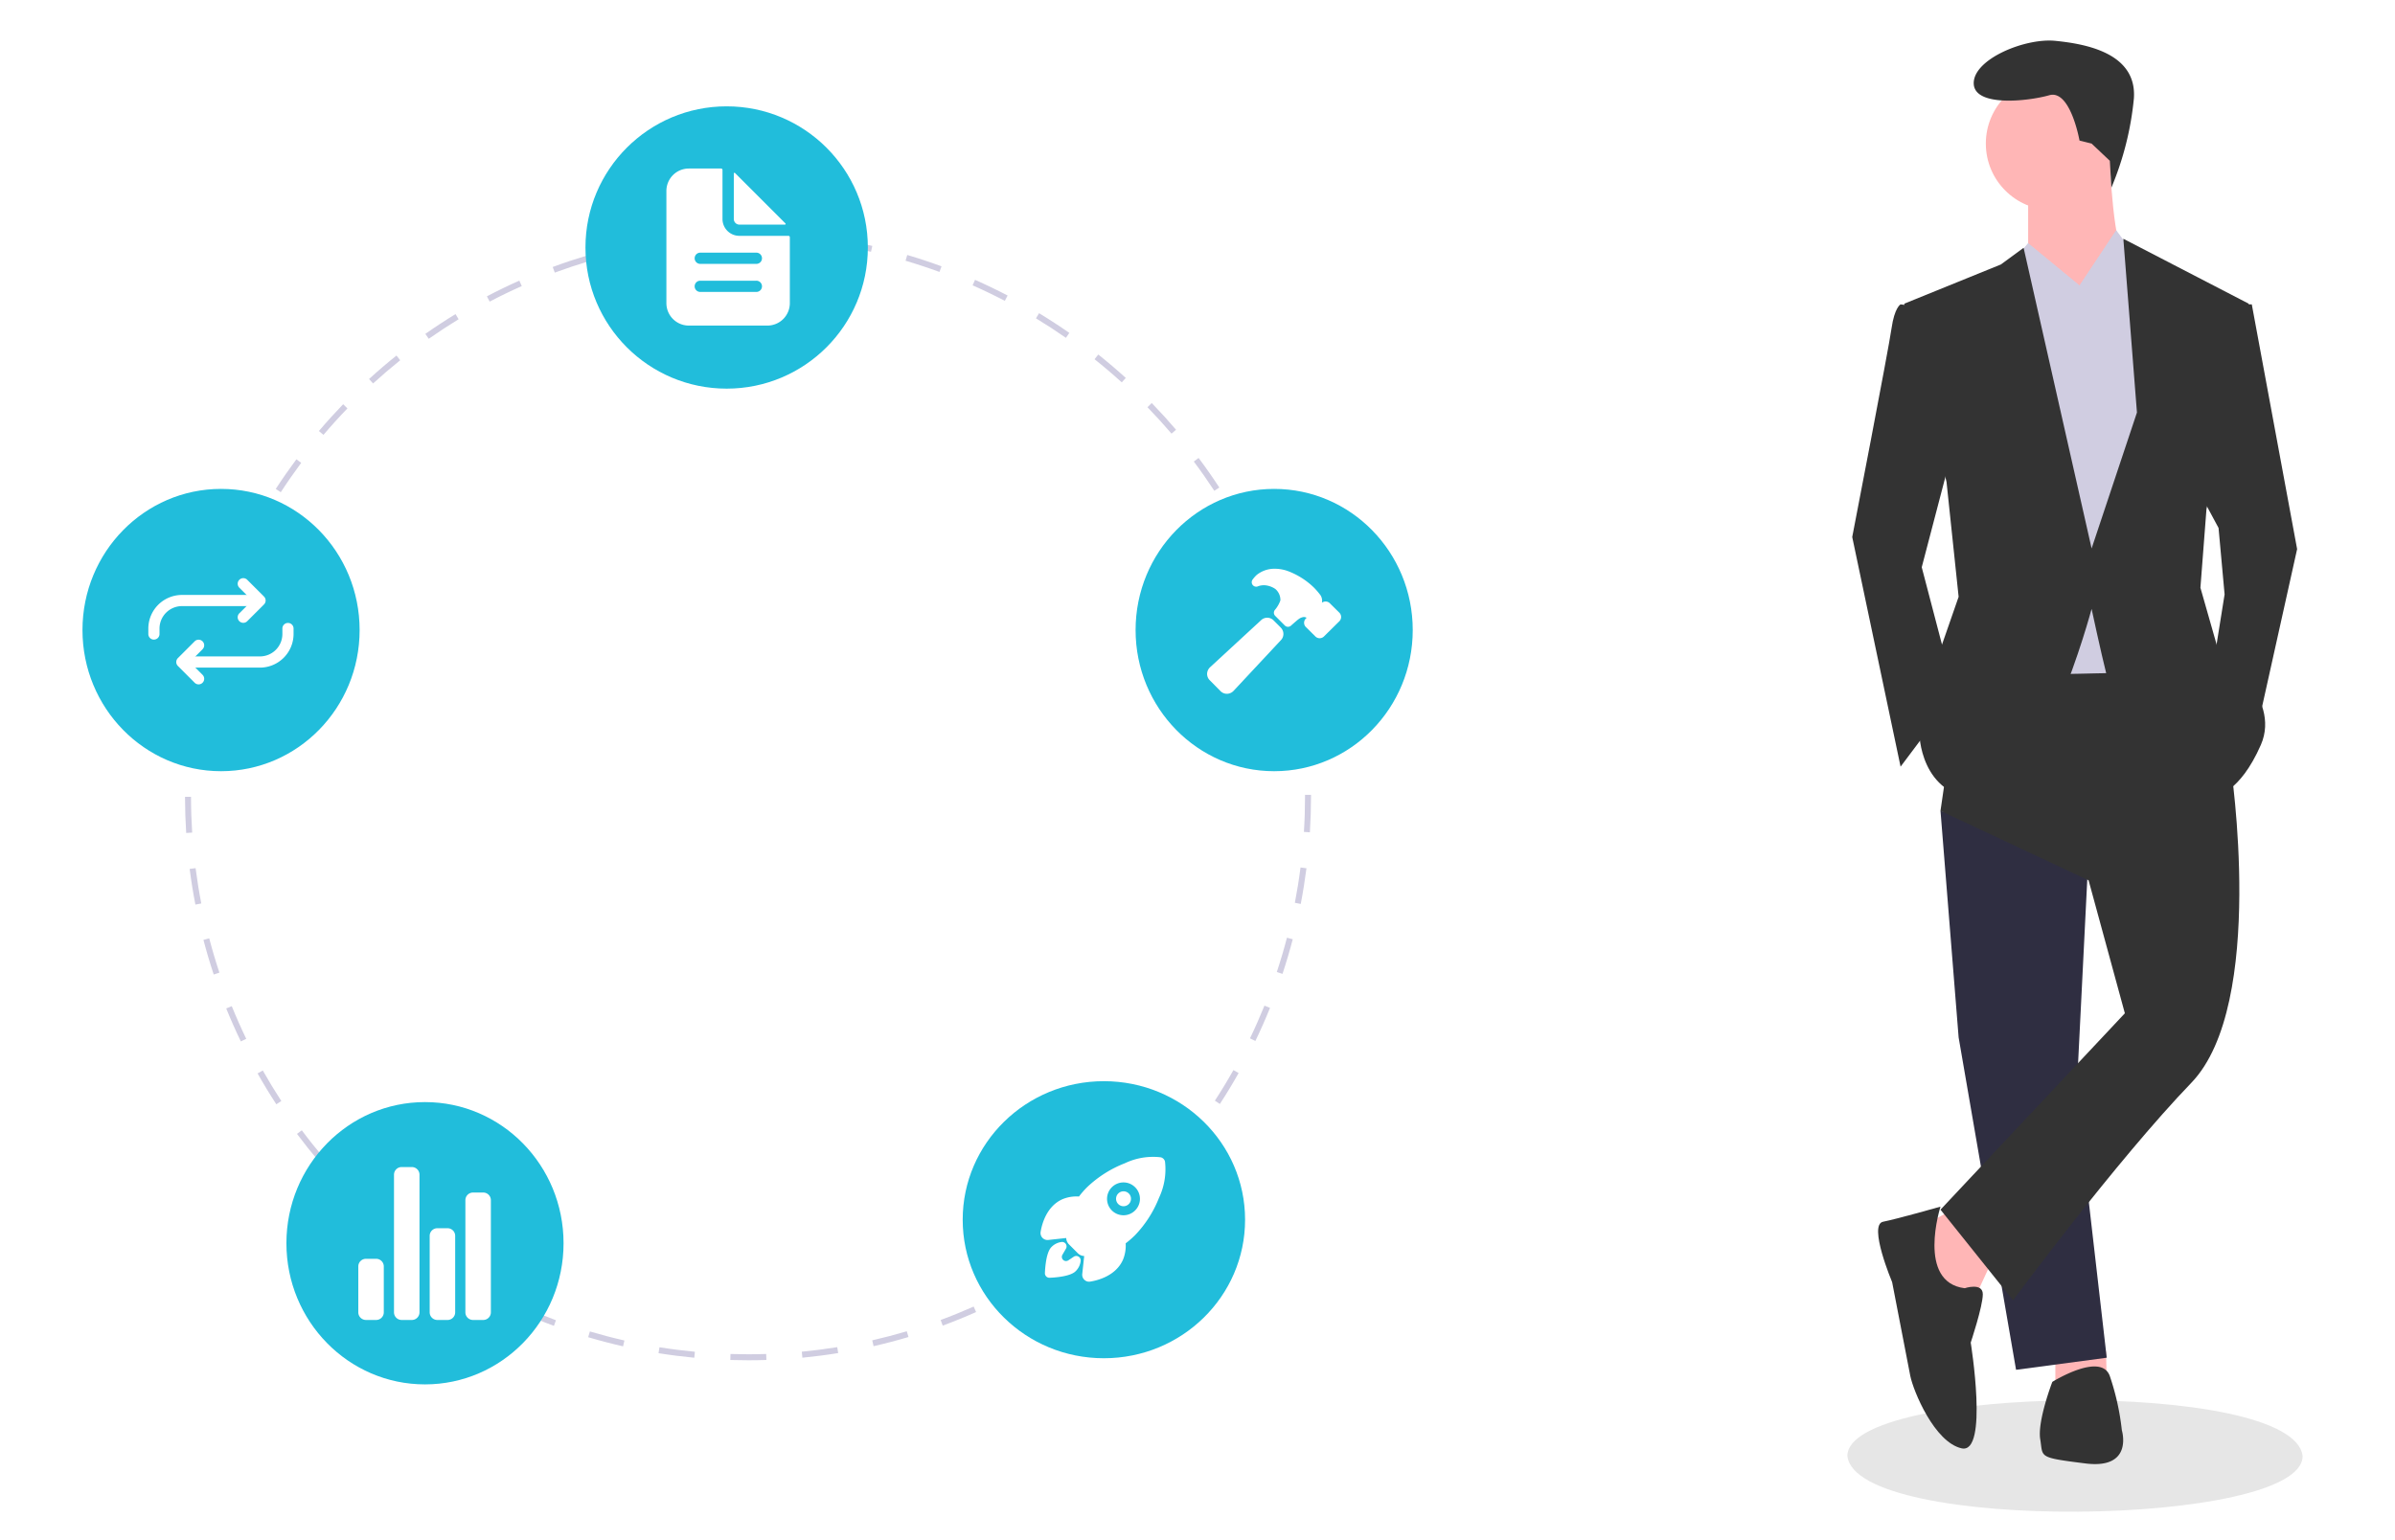 <svg xmlns="http://www.w3.org/2000/svg" width="311" height="200" viewBox="0 0 311 200">
  <g id="summary03" transform="translate(-7.436 -59)">
    <rect id="長方形_23732" data-name="長方形 23732" width="311" height="200" transform="translate(7.436 59)" fill="#fff"/>
    <path id="パス_49404" data-name="パス 49404" d="M877.529,724.263c.088,9.219-58,10.063-59.108,0C818.333,715.046,876.422,714.2,877.529,724.263Z" transform="translate(-571.093 -476.136)" fill="#e6e6e6"/>
    <path id="パス_49405" data-name="パス 49405" d="M617.181,507.569l-4.317,2.355,2.747,9.027,4.317.392,2.355-5.1Z" transform="translate(-356.195 -291.443)" fill="#ffb6b6"/>
    <path id="パス_49406" data-name="パス 49406" d="M658.28,553.994v4.317l6.672-.392-.093-3.555Z" transform="translate(-383.949 -319.815)" fill="#ffb6b6"/>
    <path id="パス_49407" data-name="パス 49407" d="M619.929,374.348l2.355,29.435,7.457,43.171,11.774-1.57L637.59,411.24l1.57-31.4Z" transform="translate(-360.512 -210.028)" fill="#2f2e41"/>
    <path id="パス_49408" data-name="パス 49408" d="M880.906,463.6l-28.258.392-3.14,21.586,19.231,9.027,4.71,17.269-23.94,25.51,9.419,11.774S872.272,531.1,882.083,520.9s5.1-41.209,5.1-41.209Z" transform="translate(-590.091 -321.256)" fill="#333"/>
    <ellipse id="楕円形_202" data-name="楕円形 202" cx="8.634" cy="8.634" rx="8.634" ry="8.634" transform="translate(265.304 69.015)" fill="#ffb6b6"/>
    <path id="パス_49409" data-name="パス 49409" d="M878.777,307.053v8.634l5.887,9.419s9.027-6.672,7.064-8.242-2.355-13.736-2.355-13.736Z" transform="translate(-607.978 -223.516)" fill="#ffb6b6"/>
    <path id="パス_49410" data-name="パス 49410" d="M639.945,182.948l-5.887,7.064,2.355,49.058,18.446-.392L658,195.9l-3.924-10.989-2.692-3.663-4.765,7.195Z" transform="translate(-369.147 -92.346)" fill="#d0cde1"/>
    <path id="パス_49411" data-name="パス 49411" d="M833.584,369.233l-4.317,16.484,4.317,16.484-7.064,9.419-6.279-29.828s4.71-24.333,5.1-27.08,1.177-3.14,1.177-3.14l3.14.392Z" transform="translate(-572.286 -253.036)" fill="#333"/>
    <path id="パス_49412" data-name="パス 49412" d="M705.714,229.745l2.747,5.1.785,8.634-1.57,9.812,5.494,9.027,5.494-24.726-5.887-31.79h-2.355Z" transform="translate(-412.938 -107.271)" fill="#333"/>
    <path id="パス_49413" data-name="パス 49413" d="M836.776,652.327s-5.495,1.57-7.457,1.962,1.178,7.849,1.178,7.849,1.962,10.2,2.355,12.167,3.14,8.634,6.672,9.419,1.177-13.736,1.177-13.736,1.57-4.71,1.57-6.279-2.355-.785-2.355-.785C833.637,662.139,836.776,652.327,836.776,652.327Z" transform="translate(-577.359 -436.594)" fill="#333"/>
    <path id="パス_49414" data-name="パス 49414" d="M882.732,715.173c.393,2.355-.392,2.355,5.887,3.14s4.71-4.317,4.71-4.317a32.979,32.979,0,0,0-1.57-7.064c-1.177-3.14-7.457.785-7.457.785S882.34,712.818,882.732,715.173Z" transform="translate(-610.364 -469.22)" fill="#333"/>
    <path id="パス_49415" data-name="パス 49415" d="M878.282,279.289l.2,3.49a39.509,39.509,0,0,0,2.925-11.614c.393-5.887-6.28-7.064-10.2-7.457s-10.6,2.355-10.6,5.495,7.064,2.355,9.812,1.57,3.925,5.887,3.925,5.887l1.57.392Z" transform="translate(-596.876 -199.403)" fill="#333"/>
    <path id="パス_49416" data-name="パス 49416" d="M643.24,188.4l2.317-2.779,6.672,5.494-6.672,4.71Z" transform="translate(-374.758 -95.019)" fill="#d0cde1"/>
    <path id="パス_49417" data-name="パス 49417" d="M673.811,185.115l-2.747-3.532-4.71,7.064,5.887,4.317Z" transform="translate(-388.884 -92.552)" fill="#d0cde1"/>
    <path id="パス_49418" data-name="パス 49418" d="M842.892,361.467l1.57,14.914-3.14,9.027-1.962,8.635s0,8.242,7.849,8.634,14.521-24.725,14.521-24.725,1.177,5.495,1.962,8.634,14.129,15.7,14.129,15.7,3.14-.392,5.887-6.672-5.495-12.166-5.495-12.166L875.86,375.2l.785-10.2,5.495-26.688-16.288-8.438,1.766,22.567L861.731,370.1,852.9,331.05l-2.944,2.159-12.559,5.1Z" transform="translate(-582.691 -239.86)" fill="#333"/>
    <path id="パス_49419" data-name="パス 49419" d="M337.72,334.362c-.776-.006-1.561-.011-2.332-.035l.024-.779c.763.024,1.543.034,2.308.035s1.551-.013,2.328-.038l.025.779C339.289,334.349,338.5,334.362,337.72,334.362Zm-7.007-.329c-1.548-.147-3.112-.346-4.647-.591l.123-.77c1.519.243,3.066.44,4.6.585Zm14.035-.008-.074-.776c1.531-.147,3.078-.346,4.6-.591l.124.77c-1.535.248-3.1.449-4.647.6Zm-23.283-1.473c-1.516-.344-3.041-.743-4.533-1.185l.22-.747c1.476.437,2.985.832,4.485,1.172Zm32.528-.019-.173-.76c1.5-.344,3.012-.74,4.484-1.178l.221.747c-1.487.443-3.013.843-4.532,1.19Zm-41.51-2.641c-1.463-.539-2.926-1.132-4.35-1.763l.315-.712c1.408.624,2.856,1.211,4.3,1.744Zm50.488-.03-.269-.732c1.438-.531,2.881-1.118,4.288-1.743l.316.713c-1.423.633-2.881,1.225-4.335,1.762Zm-59.064-3.773c-1.377-.72-2.751-1.5-4.086-2.307l.4-.667c1.32.8,2.68,1.57,4.042,2.283Zm67.614-.029-.36-.691c1.359-.712,2.716-1.48,4.032-2.282l.4.666c-1.331.811-2.7,1.587-4.076,2.306Zm-75.629-4.843c-1.275-.892-2.539-1.838-3.756-2.81l.485-.61c1.2.963,2.455,1.9,3.716,2.781Zm83.627-.028-.446-.639c1.261-.883,2.51-1.819,3.711-2.781l.485.609c-1.214.972-2.477,1.917-3.751,2.81Zm-90.952-5.828c-1.153-1.049-2.286-2.147-3.368-3.265l.558-.543c1.07,1.106,2.192,2.193,3.332,3.231Zm98.268-.027-.523-.577c1.138-1.036,2.258-2.123,3.33-3.232l.558.542c-1.083,1.121-2.216,2.22-3.365,3.267Zm-104.789-6.711c-1.009-1.186-1.993-2.42-2.925-3.666l.623-.467c.922,1.234,1.9,2.455,2.894,3.628Zm111.306-.032-.592-.505c1-1.174,1.972-2.4,2.894-3.632l.623.467c-.932,1.249-1.916,2.484-2.925,3.671Zm-116.916-7.48c-.851-1.306-1.67-2.654-2.434-4.008l.677-.384c.756,1.339,1.566,2.674,2.408,3.966Zm122.527-.042-.652-.425c.842-1.294,1.652-2.631,2.408-3.974l.677.383c-.764,1.357-1.583,2.708-2.435,4.016Zm-127.132-8.121c-.677-1.4-1.316-2.845-1.9-4.286l.72-.293c.578,1.425,1.21,2.852,1.88,4.239Zm131.739-.061-.7-.339c.669-1.39,1.3-2.82,1.881-4.252l.721.292c-.585,1.448-1.224,2.894-1.9,4.3Zm-135.262-8.63c-.492-1.481-.941-2.995-1.336-4.5l.752-.2c.39,1.49.835,2.989,1.322,4.453Zm138.784-.083-.738-.245c.484-1.463.927-2.961,1.316-4.455l.753.2c-.394,1.509-.842,3.024-1.331,4.5Zm-141.163-9c-.3-1.529-.549-3.089-.747-4.635l.771-.1c.2,1.53.445,3.073.739,4.586Zm143.532-.086-.763-.148c.292-1.513.539-3.056.734-4.587l.772.1c-.2,1.547-.447,3.107-.742,4.636ZM264.733,265.87c-.1-1.554-.151-3.133-.153-4.694h.778c0,1.545.053,3.107.151,4.644Zm145.915-.087-.776-.049c.1-1.536.146-3.1.146-4.643v-.171h.778v.168c0,1.564-.05,3.143-.147,4.7ZM265.5,256.532l-.776-.048c.1-1.557.244-3.129.439-4.675l.772.1C265.74,253.436,265.594,254.992,265.5,256.532Zm144.363-.256c-.1-1.541-.253-3.1-.45-4.623l.771-.1c.2,1.543.354,3.115.456,4.673Zm-143.2-8.957-.764-.147c.293-1.53.641-3.071,1.032-4.58l.753.2C267.295,244.282,266.951,245.806,266.661,247.32Zm142-.251c-.3-1.514-.646-3.038-1.038-4.528l.752-.2c.4,1.506.749,3.045,1.049,4.576Zm-139.672-8.736-.739-.244c.488-1.481,1.032-2.967,1.615-4.416l.721.292C270.014,235.4,269.476,236.868,268.994,238.333ZM406.3,238.09c-.488-1.463-1.03-2.929-1.611-4.356l.72-.294c.587,1.443,1.135,2.924,1.628,4.4Zm-133.835-8.38-.7-.338c.675-1.406,1.4-2.808,2.168-4.168l.678.382C273.856,226.931,273.135,228.319,272.467,229.709Zm130.339-.213c-.67-1.384-1.394-2.766-2.154-4.109l.677-.384c.767,1.356,1.5,2.754,2.176,4.153Zm-125.79-7.888-.652-.425c.848-1.307,1.75-2.6,2.681-3.854l.624.466C278.748,219.033,277.855,220.316,277.016,221.609Zm121.224-.183c-.842-1.288-1.737-2.567-2.661-3.8l.622-.468c.934,1.248,1.839,2.54,2.69,3.842ZM282.558,214.16l-.592-.5c1.007-1.188,2.066-2.358,3.147-3.48l.559.542C284.6,211.827,283.555,212.985,282.558,214.16ZM392.681,214c-1-1.172-2.051-2.327-3.124-3.433l.557-.543c1.084,1.118,2.146,2.285,3.157,3.469ZM289,207.481l-.524-.576c1.151-1.051,2.349-2.077,3.562-3.049l.486.609c-1.2.962-2.385,1.977-3.524,3.016Zm97.222-.141c-1.14-1.035-2.329-2.047-3.535-3.008l.485-.61c1.218.971,2.42,1.994,3.572,3.04Zm-89.989-5.661-.446-.638c1.273-.894,2.591-1.758,3.919-2.569l.4.666C298.8,199.94,297.491,200.8,296.231,201.679Zm82.736-.124c-1.266-.883-2.575-1.735-3.89-2.533l.4-.667c1.329.806,2.652,1.667,3.932,2.56Zm-74.828-4.7-.361-.69c1.375-.723,2.792-1.411,4.212-2.044l.316.712C306.9,195.455,305.5,196.136,304.139,196.851Zm66.894-.107c-1.366-.713-2.773-1.39-4.183-2.013l.314-.713c1.425.63,2.848,1.315,4.229,2.035Zm-58.44-3.664-.27-.731c1.458-.541,2.954-1.041,4.444-1.486l.222.747c-1.475.441-2.954.936-4.4,1.47Zm49.951-.089c-1.446-.53-2.927-1.019-4.4-1.454l.219-.748c1.491.44,2.989.935,4.45,1.471Zm-41.073-2.564-.174-.76c1.513-.348,3.06-.65,4.6-.9l.125.77C324.5,189.784,322.968,190.083,321.471,190.427Zm32.184-.057c-1.5-.339-3.031-.633-4.552-.875l.122-.77c1.537.244,3.085.542,4.6.884Zm-23.039-1.431-.075-.776c1.544-.15,3.117-.253,4.674-.3l.026.779c-1.541.051-3.1.153-4.625.3Zm13.888-.024c-1.53-.143-3.087-.239-4.626-.285l.023-.779c1.556.046,3.129.143,4.675.288Z" transform="translate(-233.119 -98.673)" fill="#d0cde1"/>
    <ellipse id="楕円形_203" data-name="楕円形 203" cx="18.334" cy="18.334" rx="18.334" ry="18.334" transform="translate(83.461 72.813)" fill="#21bddb"/>
    <ellipse id="楕円形_204" data-name="楕円形 204" cx="17.994" cy="18.334" rx="17.994" ry="18.334" transform="translate(154.897 122.505)" fill="#21bddb"/>
    <ellipse id="楕円形_205" data-name="楕円形 205" cx="18.334" cy="17.994" rx="18.334" ry="17.994" transform="translate(132.446 199.438)" fill="#21bddb"/>
    <ellipse id="楕円形_206" data-name="楕円形 206" cx="17.994" cy="18.334" rx="17.994" ry="18.334" transform="translate(44.628 202.154)" fill="#21bddb"/>
    <ellipse id="楕円形_207" data-name="楕円形 207" cx="17.994" cy="18.334" rx="17.994" ry="18.334" transform="translate(18.146 122.505)" fill="#21bddb"/>
    <path id="パス_49420" data-name="パス 49420" d="M440.817,175.28h-6.375a2.186,2.186,0,0,1-2.186-2.186v-6.375a.182.182,0,0,0-.182-.182h-4.189a2.914,2.914,0,0,0-2.914,2.914v14.572a2.914,2.914,0,0,0,2.914,2.914h10.2A2.914,2.914,0,0,0,441,184.023v-8.561A.182.182,0,0,0,440.817,175.28Zm-4.189,7.286h-7.286a.729.729,0,0,1,0-1.457h7.286a.729.729,0,1,1,0,1.457Zm0-3.643h-7.286a.729.729,0,0,1,0-1.457h7.286a.729.729,0,1,1,0,1.457Z" transform="translate(-331.001 -85.647)" fill="#fff"/>
    <path id="パス_49421" data-name="パス 49421" d="M454.158,174.541l-6.549-6.549a.091.091,0,0,0-.155.064v5.911a.729.729,0,0,0,.729.729h5.911a.091.091,0,0,0,.064-.155Z" transform="translate(-344.73 -86.52)" fill="#fff"/>
    <path id="パス_49422" data-name="パス 49422" d="M575.856,507.508a.969.969,0,1,0,.685.283A.968.968,0,0,0,575.856,507.508Z" transform="translate(-422.526 -293.765)" fill="#fff"/>
    <path id="パス_49423" data-name="パス 49423" d="M565.841,496.518v0a.74.74,0,0,0-.549-.555,8.514,8.514,0,0,0-4.668.772,15.014,15.014,0,0,0-4.884,3.093,11.639,11.639,0,0,0-1.072,1.228,4.757,4.757,0,0,0-2.126.341c-2.1.922-2.694,3.282-2.853,4.251a.907.907,0,0,0,.987,1.052h0l2.334-.255c0,.03.006.057.009.082a1.247,1.247,0,0,0,.359.752l1.139,1.14a1.244,1.244,0,0,0,.752.36l.078.008-.254,2.331v0a.907.907,0,0,0,.809,1c.028,0,.056,0,.084,0a.908.908,0,0,0,.151-.012c.974-.157,3.333-.748,4.253-2.855a4.8,4.8,0,0,0,.343-2.117,11.422,11.422,0,0,0,1.232-1.072,14.905,14.905,0,0,0,3.1-4.846A8.662,8.662,0,0,0,565.841,496.518Zm-3.885,6.347a2.133,2.133,0,1,1,0-3.016l0,0a2.116,2.116,0,0,1,.023,2.992Z" transform="translate(-407.124 -286.636)" fill="#fff"/>
    <path id="パス_49424" data-name="パス 49424" d="M555.3,526.062a.58.58,0,0,0-.4.1c-.232.159-.465.315-.7.468a.541.541,0,0,1-.762-.726l.441-.762a.581.581,0,0,0-.55-.9,2.223,2.223,0,0,0-1.293.634c-.133.133-.537.537-.754,2.078a13.005,13.005,0,0,0-.117,1.334.581.581,0,0,0,.566.6h.03a13.028,13.028,0,0,0,1.336-.116c1.541-.218,1.945-.622,2.078-.755a2.2,2.2,0,0,0,.631-1.3A.581.581,0,0,0,555.3,526.062Z" transform="translate(-408.043 -303.917)" fill="#fff"/>
    <path id="パス_49425" data-name="パス 49425" d="M324.763,537.82h-1.324a.993.993,0,0,1-.993-.993v-5.959a.993.993,0,0,1,.993-.993h1.324a.993.993,0,0,1,.993.993v5.959A.993.993,0,0,1,324.763,537.82Z" transform="translate(-268.483 -307.366)" fill="#fff"/>
    <path id="パス_49426" data-name="パス 49426" d="M348.6,531.577h-1.324a.993.993,0,0,1-.993-.993v-9.932a.993.993,0,0,1,.993-.993H348.6a.993.993,0,0,1,.993.993v9.932A.993.993,0,0,1,348.6,531.577Z" transform="translate(-283.05 -301.122)" fill="#fff"/>
    <path id="パス_49427" data-name="パス 49427" d="M360.518,524.294h-1.324a.993.993,0,0,1-.993-.993V508.734a.993.993,0,0,1,.993-.993h1.324a.993.993,0,0,1,.993.993V523.3A.993.993,0,0,1,360.518,524.294Z" transform="translate(-290.333 -293.839)" fill="#fff"/>
    <path id="パス_49428" data-name="パス 49428" d="M336.681,519.091h-1.324a.993.993,0,0,1-.993-.993V500.22a.993.993,0,0,1,.993-.993h1.324a.993.993,0,0,1,.993.993V518.1A.993.993,0,0,1,336.681,519.091Z" transform="translate(-275.766 -288.636)" fill="#fff"/>
    <path id="パス_49429" data-name="パス 49429" d="M614.788,317.515l-.946-.946a1.159,1.159,0,0,0-1.636,0l-6.578,6.07a1.228,1.228,0,0,0-.411.836,1.164,1.164,0,0,0,.334.867l1.413,1.429,0,0a1.17,1.17,0,0,0,.822.341h.043a1.217,1.217,0,0,0,.84-.4l6.113-6.548a1.16,1.16,0,0,0,.007-1.64Z" transform="translate(-441.033 -176.993)" fill="#fff"/>
    <path id="パス_49430" data-name="パス 49430" d="M631.48,305.62l-.011-.011-1.242-1.229a.777.777,0,0,0-.554-.227.793.793,0,0,0-.463.15c0-.016,0-.031,0-.044a1.324,1.324,0,0,0-.188-.914,9.355,9.355,0,0,0-.9-1.041l0,0a9.809,9.809,0,0,0-3.142-2.027,5.056,5.056,0,0,0-1.923-.379,3.666,3.666,0,0,0-2.346.822,4.351,4.351,0,0,0-.514.588.58.58,0,0,0,.676.882,2.7,2.7,0,0,1,.311-.1,2.3,2.3,0,0,1,.669-.042,2.811,2.811,0,0,1,1.293.474,1.863,1.863,0,0,1,.662,1.489,3.866,3.866,0,0,1-.725,1.249.58.58,0,0,0,.053.761l1.247,1.247a.58.58,0,0,0,.8.022c.353-.315.89-.79,1.077-.906a1.349,1.349,0,0,1,.533-.21.7.7,0,0,1,.409.086.045.045,0,0,1-.011.034l-.066.063-.011.01a.78.78,0,0,0,0,1.1l0,0,1.241,1.229a.777.777,0,0,0,.554.226.786.786,0,0,0,.552-.225l2.011-1.986.02-.021A.793.793,0,0,0,631.48,305.62Z" transform="translate(-450.109 -167.022)" fill="#fff"/>
    <path id="パス_49431" data-name="パス 49431" d="M282.9,308.848a.725.725,0,0,1-.513-1.238l1.663-1.663-1.663-1.663a.725.725,0,0,1,1.026-1.026l2.176,2.176a.725.725,0,0,1,0,1.026l-2.176,2.176A.723.723,0,0,1,282.9,308.848Z" transform="translate(-243.873 -168.947)" fill="#fff"/>
    <path id="パス_49432" data-name="パス 49432" d="M253.053,314.444a.725.725,0,0,1-.725-.725v-.725a4.374,4.374,0,0,1,4.351-4.353h9.433a.725.725,0,1,1,0,1.451H256.68a2.919,2.919,0,0,0-2.9,2.9v.723a.725.725,0,0,1-.726.725Z" transform="translate(-225.631 -172.363)" fill="#fff"/>
    <path id="パス_49433" data-name="パス 49433" d="M264.558,329.369a.723.723,0,0,1-.513-.212l-2.176-2.176a.725.725,0,0,1,0-1.026l2.176-2.176a.725.725,0,0,1,1.026,1.026l-1.663,1.663,1.663,1.663a.725.725,0,0,1-.513,1.238Z" transform="translate(-231.332 -181.474)" fill="#fff"/>
    <path id="パス_49434" data-name="パス 49434" d="M264.246,323.772a.725.725,0,0,1,0-1.451h9.431a2.919,2.919,0,0,0,2.9-2.9v-.723a.725.725,0,0,1,1.451,0v.725a4.374,4.374,0,0,1-4.351,4.353Z" transform="translate(-232.472 -178.057)" fill="#fff"/>
  </g>
</svg>
